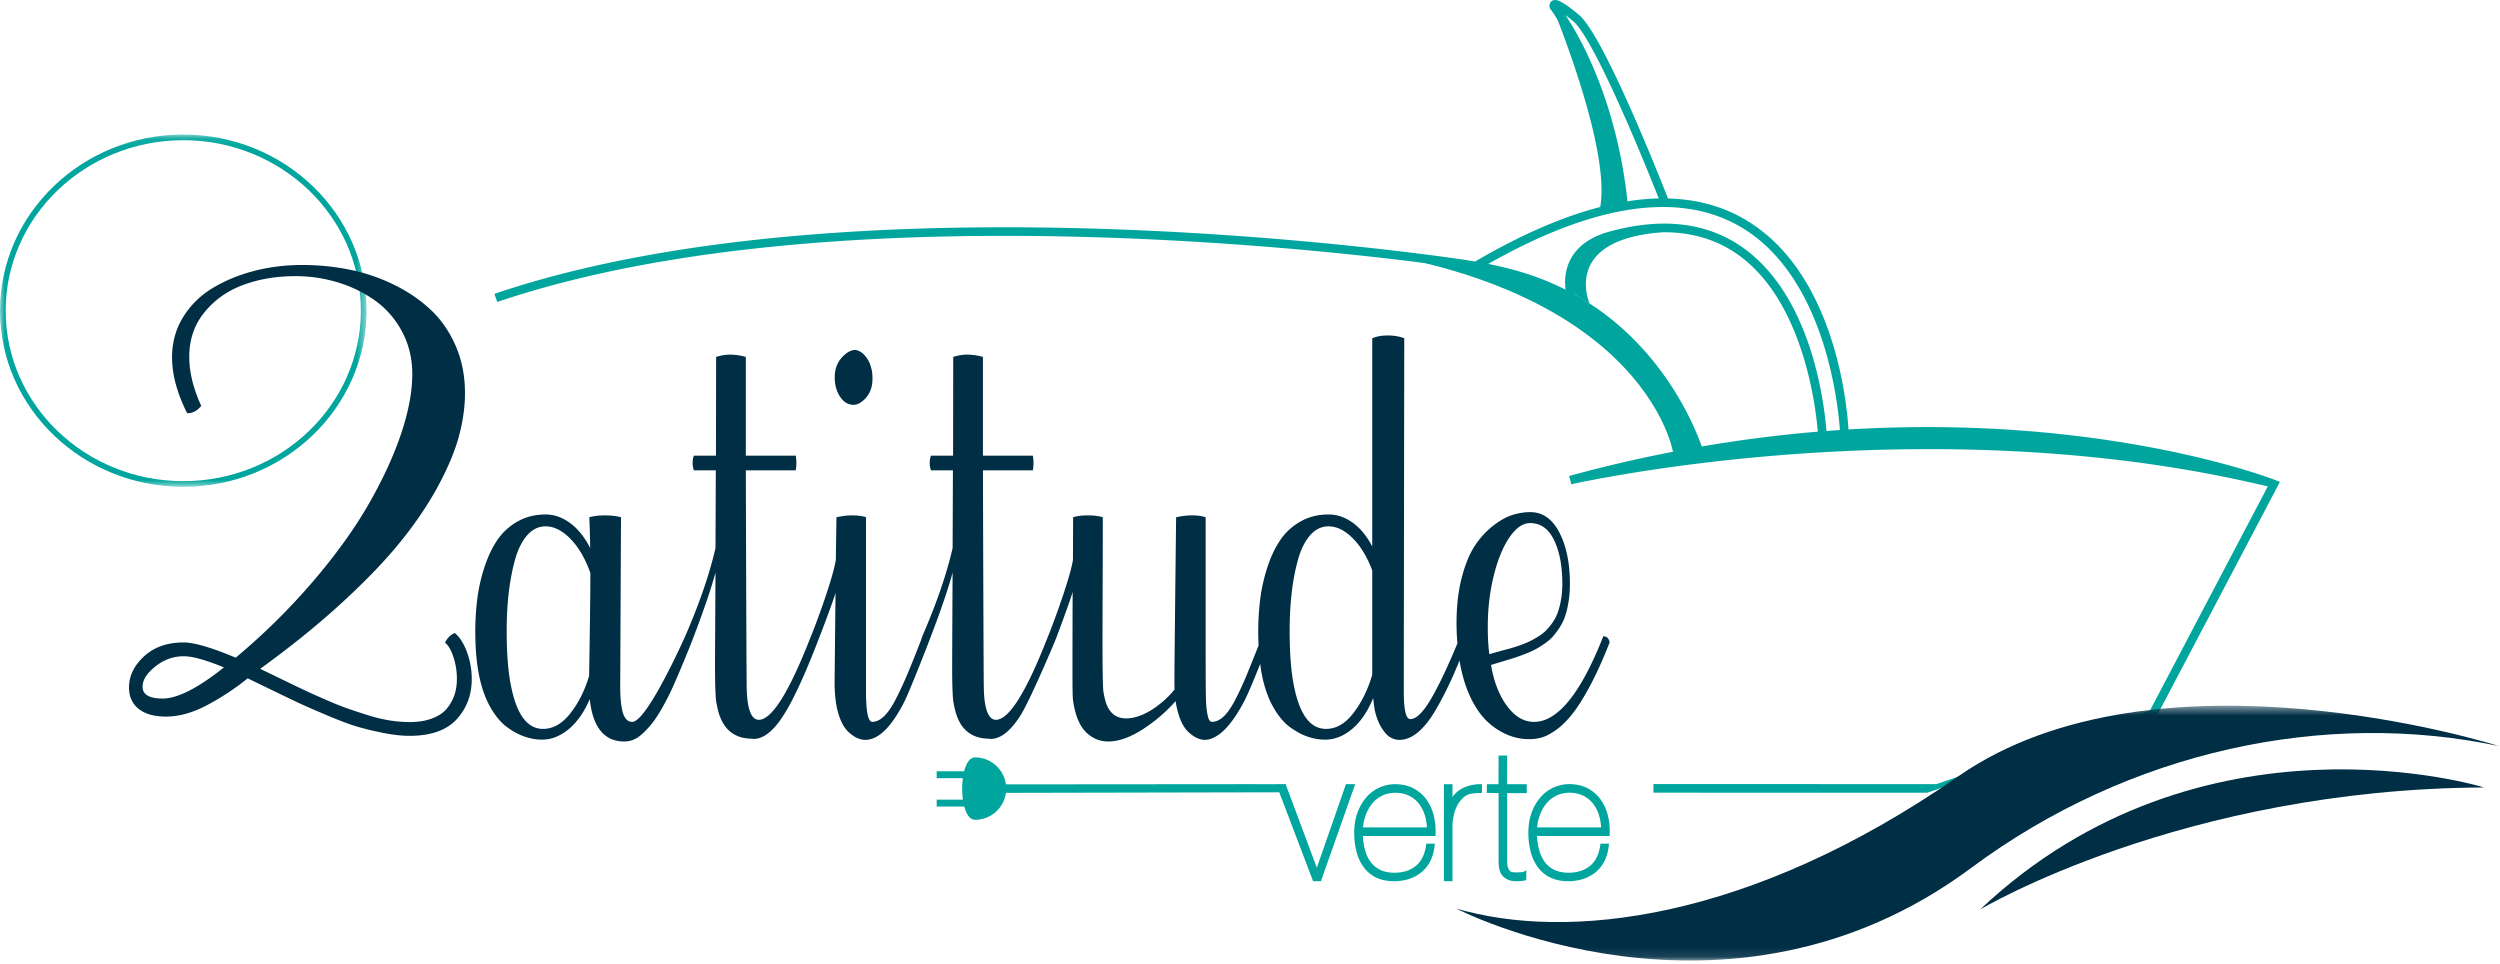 <?xml version="1.0" encoding="UTF-8"?> <svg xmlns="http://www.w3.org/2000/svg" xmlns:xlink="http://www.w3.org/1999/xlink" width="249" height="96"><defs><path id="a" d="M0 0.078L36.506 0.078 36.506 35.166 0 35.166z"></path><path id="c" d="M0.15 0.517L104.086 0.517 104.086 25.895 0.15 25.895z"></path></defs><g fill="none" fill-rule="evenodd"><g transform="translate(0 13.323)"><mask id="b" fill="#fff"><use xlink:href="#a"></use></mask><path d="M18.253.643C8.499.643.564 8.26.564 17.623.564 26.985 8.5 34.6 18.253 34.6c9.753 0 17.688-7.616 17.688-16.978 0-9.363-7.935-16.98-17.688-16.98m0 34.523C8.188 35.166 0 27.296 0 17.623 0 7.948 8.188.078 18.253.078c10.064 0 18.253 7.87 18.253 17.545 0 9.673-8.189 17.543-18.253 17.543" fill="#00A69D" fill-rule="nonzero" mask="url(#b)"></path></g><path d="M85.005 40.317c.422 0 .843-.241 1.263-.721.42-.481.632-1.109.632-1.883 0-.34-.027-.627-.077-.86a5.06 5.06 0 0 0-.223-.72c-.098-.247-.27-.508-.517-.78a1.552 1.552 0 0 0-.862-.5c-.474 0-.938.262-1.394.78-.458.52-.687 1.166-.687 1.941 0 .76.177 1.405.533 1.941.354.533.798.802 1.332.802" fill="#002E45" fill-rule="nonzero"></path><path d="M148.182 62.442c0-1.781.196-3.47.586-5.067.392-1.595.912-2.873 1.563-3.834.652-.96 1.343-1.442 2.073-1.442 1.048 0 1.845.57 2.387 1.71.546 1.137.817 2.583.817 4.332 0 .558-.042 1.074-.124 1.547a8.296 8.296 0 0 1-.308 1.255 4.091 4.091 0 0 1-.514 1.022 6.249 6.249 0 0 1-.65.802 4.153 4.153 0 0 1-.8.629 9.21 9.21 0 0 1-.87.486 9.454 9.454 0 0 1-.977.397 14.22 14.22 0 0 1-.987.314c-.263.067-.606.161-1.033.278-.424.116-.76.212-1.008.29-.102-.76-.155-1.666-.155-2.72zm-11.507 4.764c-.43 1.473-1.053 2.739-1.864 3.8-.812 1.063-1.725 1.593-2.743 1.593-1.52 0-2.568-1.348-3.142-4.045-.319-1.44-.477-3.346-.477-5.718 0-1.3.064-2.531.193-3.696.127-1.16.33-2.264.616-3.31.281-1.046.684-1.876 1.208-2.488.524-.61 1.14-.917 1.849-.917.822 0 1.627.394 2.418 1.185.792.79 1.438 1.859 1.942 3.207v10.389zm-77.999.117c-.43 1.44-1.051 2.68-1.863 3.718-.811 1.037-1.72 1.558-2.727 1.558-1.52 0-2.567-1.348-3.14-4.045-.321-1.44-.48-3.346-.48-5.718 0-1.3.064-2.531.194-3.696.127-1.16.332-2.264.615-3.31.282-1.046.685-1.876 1.209-2.488.524-.61 1.14-.917 1.849-.917.853 0 1.686.423 2.504 1.266.816.845 1.47 1.973 1.963 3.383 0 1.968-.042 5.383-.124 10.249zm101.013-3.95c-2.239 5.685-4.537 8.527-6.9 8.527-1.018 0-1.916-.53-2.697-1.592-.78-1.06-1.31-2.419-1.585-4.08.245-.076.6-.183 1.063-.324l1.108-.336c.279-.084.632-.21 1.064-.373.43-.163.782-.314 1.054-.452.273-.14.59-.328.947-.57.36-.24.654-.484.88-.732.225-.247.46-.554.7-.917.241-.364.432-.756.57-1.174.14-.418.253-.899.339-1.441.086-.542.13-1.131.13-1.768 0-2.044-.348-3.743-1.047-5.101-.699-1.355-1.669-2.032-2.911-2.032-.564 0-1.148.093-1.749.277-.6.187-1.243.543-1.927 1.07a8.283 8.283 0 0 0-1.815 1.977c-.53.787-.97 1.85-1.318 3.183-.349 1.333-.524 2.844-.524 4.53 0 .711.033 1.387.086 2.04-.962 2.312-1.815 4.12-2.56 5.412-.816 1.417-1.526 2.126-2.133 2.126-.432 0-.648-.922-.648-2.767v-1.023l.048-34.14c-.473-.187-1.023-.28-1.648-.28-.606 0-1.121.093-1.541.28v20.73c-.545-1.037-1.197-1.827-1.956-2.37-.762-.543-1.557-.812-2.388-.812-1.06 0-2.003.238-2.835.72a5.932 5.932 0 0 0-2.017 1.881c-.514.776-.938 1.686-1.27 2.731a17.045 17.045 0 0 0-.695 3.127 26.225 26.225 0 0 0-.193 3.231c0 .47.013.919.033 1.356-.456 1.16-.85 2.138-1.173 2.919a32.063 32.063 0 0 1-1.125 2.44c-.39.76-.773 1.321-1.147 1.686-.376.363-.768.554-1.178.568-.226 0-.38-.239-.461-.72-.084-.372-.135-.878-.157-1.522-.02-.643-.03-2.444-.03-5.403V51.518c-.36-.124-.812-.185-1.356-.185-.502 0-1.03.061-1.586.185-.113 9.778-.17 15.216-.17 16.315 0 .389.005.666.016.838a9.362 9.362 0 0 1-2.365 2.08c-.877.534-1.697.801-2.456.801-1.153 0-1.872-.705-2.159-2.115a5.824 5.824 0 0 1-.123-.697c-.02-.2-.037-.705-.053-1.511-.017-.806-.023-2.03-.023-3.673 0-.587.004-2.197.015-4.834.009-2.634.016-5.034.016-7.204-.39-.124-.89-.185-1.495-.185-.585 0-1.073.061-1.462.185l-.017 4.253c-.33 2.107-2.45 7.601-2.479 7.601-2.158 5.548-3.888 8.32-5.193 8.32-.503 0-.851-.48-1.046-1.44-.084-.406-.135-.927-.155-1.57-.021-.642-.05-7.921-.091-21.836h4.973c.082-.48.082-.966 0-1.463h-4.973v-9.831a5.839 5.839 0 0 0-1.557-.232c-.462 0-.93.077-1.402.232l-.015 9.831h-2.204c-.165.465-.165.953 0 1.463h2.188l-.03 7.74c-.597 2.603-1.604 5.532-3.02 8.786.001.008-.08.244-.139.418a110.634 110.634 0 0 1-1.341 3.346c-.378.9-.765 1.729-1.155 2.488-.39.759-.775 1.325-1.155 1.696-.38.372-.776.566-1.185.58-.423 0-.633-1.022-.633-3.068V51.518c-.36-.124-.816-.185-1.371-.185-.493 0-1.017.061-1.572.185l-.061 4.23c-.339 2.186-2.45 7.624-2.48 7.624-2.158 5.548-3.888 8.32-5.193 8.32-.503 0-.853-.48-1.047-1.44-.082-.406-.133-.927-.154-1.57-.02-.642-.05-7.921-.091-21.836h4.975a4.42 4.42 0 0 0 0-1.463h-4.975v-9.831a5.831 5.831 0 0 0-1.556-.232c-.464 0-.932.077-1.403.232l-.016 9.831h-2.202c-.165.465-.165.953 0 1.463h2.187l-.03 7.74c-.597 2.603-1.603 5.532-3.02 8.786.001.008-3.792 8.528-5.269 8.528a.789.789 0 0 1-.639-.313c-.17-.21-.291-.502-.371-.883a8.871 8.871 0 0 1-.153-1.139c-.026-.38-.038-.825-.038-1.336l.077-16.71c-.442-.125-.981-.186-1.617-.186-.587 0-1.1.061-1.54.185.04.792.07 1.814.09 3.068-.553-1.085-1.22-1.913-1.993-2.487-.777-.571-1.59-.858-2.443-.858-1.058 0-2.002.238-2.834.72a5.936 5.936 0 0 0-2.018 1.881c-.513.776-.939 1.686-1.272 2.731a17.125 17.125 0 0 0-.693 3.127 26.025 26.025 0 0 0-.192 3.231c0 1.72.137 3.23.416 4.53.257 1.179.631 2.194 1.124 3.046.494.852 1.04 1.495 1.64 1.929.6.434 1.187.748 1.757.94.57.194 1.142.292 1.718.292.935 0 1.822-.354 2.665-1.058.841-.705 1.535-1.7 2.08-2.986.297 2.82 1.449 4.229 3.45 4.229.422 0 .827-.112 1.217-.337.39-.225.857-.658 1.403-1.301.544-.644 1.16-1.654 1.848-3.033.689-1.379 2.239-5.233 2.235-5.249 1.131-2.938 1.922-5.242 2.371-6.906-.009 1.566-.02 3.35-.03 5.356-.012 2.008-.016 3.313-.016 3.918 0 1.007.01 1.773.031 2.301.02.525.04.886.06 1.08.022.194.068.453.14.778.432 2.077 1.591 3.114 3.481 3.114.021 0 .042.005.063.013.02.007.04.011.06.011.966 0 1.938-.747 2.913-2.244.976-1.494 2.125-3.954 3.45-7.378 0-.004-.001-.007-.003-.01.023.001 1.58-4.082 1.806-4.918l-.092 8.694v.232c0 .913.072 1.736.215 2.463.248 1.162.647 1.995 1.201 2.499.554.503 1.1.756 1.634.756 1.335 0 2.655-1.311 3.959-3.93.503-1.022 2.377-5.814 2.373-5.83 1.132-2.937 1.922-5.24 2.372-6.905a3147.238 3147.238 0 0 0-.045 9.274c0 1.007.01 1.773.03 2.301.02.525.041.886.062 1.08.021.194.066.453.139.778.43 2.077 1.59 3.114 3.48 3.114.022 0 .041.005.063.013.02.007.04.011.06.011.966 0 1.937-.747 2.913-2.244.976-1.494 3.45-7.385 3.448-7.389.023.002 1.538-4.048 1.805-5.008-.01 2.726-.016 5.445-.016 8.156 0 1.224.01 2.004.03 2.337.021.333.078.7.17 1.102.248 1.133.673 1.965 1.279 2.498.605.537 1.299.803 2.08.803 1.018 0 2.142-.393 3.373-1.173a15.847 15.847 0 0 0 3.343-2.848c.01.063.027.164.047.303.021.14.04.24.06.302.248 1.162.645 1.995 1.196 2.499.548.503 1.09.756 1.625.756 1.316-.062 2.644-1.403 3.99-4.022.346-.702.85-1.889 1.505-3.544.06.465.13.915.22 1.336.257 1.178.631 2.193 1.124 3.045.494.852 1.04 1.495 1.64 1.929.601.434 1.187.748 1.758.94.57.194 1.143.292 1.718.292.955 0 1.855-.356 2.703-1.069.847-.713 1.542-1.735 2.088-3.07.05.467.102.861.153 1.187.165.728.399 1.328.702 1.801.302.472.597.787.886.94.286.155.58.235.877.235.646 0 1.284-.272 1.91-.815.627-.542 1.232-1.334 1.818-2.37a36.23 36.23 0 0 0 1.517-2.986c.23-.513.477-1.096.738-1.738.045.27.091.539.148.796.258 1.208.627 2.277 1.11 3.207.482.93 1.032 1.665 1.647 2.208a6.714 6.714 0 0 0 1.941 1.22 5.583 5.583 0 0 0 2.096.407c.451 0 .884-.062 1.3-.185.416-.124.9-.388 1.45-.79.549-.403 1.09-.947 1.617-1.628.528-.681 1.112-1.622 1.75-2.824.635-1.201 1.267-2.606 1.894-4.218-.082-.402-.292-.604-.633-.604zM16.2 69.575c-1.334 0-2-.394-2-1.184 0-.662.425-1.334 1.273-2.01.847-.678 1.792-1.019 2.832-1.019.867 0 2.198.37 4 1.111-2.596 2.068-4.633 3.102-6.105 3.102m29.099-6.53a1.978 1.978 0 0 0-.3.164 1.636 1.636 0 0 0-.207.155c-.044.04-.095.093-.157.165-.06.071-.099.117-.115.141-.018.023-.054.08-.105.166a.778.778 0 0 1-.104.152c.347.285.632.774.857 1.47.225.694.338 1.41.338 2.152 0 .553-.073 1.065-.22 1.537a4.27 4.27 0 0 1-.728 1.36c-.338.436-.827.779-1.468 1.03-.64.252-1.403.38-2.285.38-.626 0-1.274-.052-1.95-.155a14.87 14.87 0 0 1-2.182-.52c-.78-.245-1.464-.469-2.053-.675a32.278 32.278 0 0 1-2.285-.922 81.75 81.75 0 0 1-2.105-.948 208.46 208.46 0 0 1-2.26-1.087c-1.04-.505-1.725-.836-2.054-.995 3.049-2.208 5.765-4.403 8.146-6.589 2.382-2.183 4.33-4.214 5.846-6.092 1.515-1.878 2.76-3.727 3.74-5.55.979-1.82 1.668-3.474 2.067-4.956.398-1.483.596-2.91.596-4.283 0-1.703-.308-3.265-.92-4.685-.616-1.42-1.443-2.618-2.483-3.596-1.039-.978-2.256-1.81-3.65-2.496a18.177 18.177 0 0 0-4.403-1.503 23.85 23.85 0 0 0-4.781-.473c-1.646 0-3.231.197-4.755.59-1.524.395-2.9.964-4.131 1.705a8.685 8.685 0 0 0-2.95 2.898c-.735 1.192-1.101 2.53-1.101 4.01 0 1.72.501 3.574 1.505 5.561h.052c.502 0 .952-.244 1.352-.733-.798-1.719-1.196-3.352-1.196-4.898 0-1.703.503-3.174 1.508-4.413 1.004-1.239 2.294-2.149 3.87-2.734 1.576-.582 3.309-.874 5.197-.874 1.472 0 2.896.213 4.274.639a12.631 12.631 0 0 1 3.715 1.834c1.1.796 1.983 1.826 2.65 3.087.666 1.263 1 2.66 1 4.19 0 1.766-.378 3.764-1.13 5.995-.755 2.235-1.842 4.58-3.26 7.04-1.422 2.462-3.27 5.021-5.547 7.68a65.382 65.382 0 0 1-7.65 7.535c-2.41-1.008-4.133-1.516-5.172-1.516-1.646 0-2.966.463-3.962 1.387-.996.922-1.494 1.951-1.494 3.087 0 .914.32 1.63.96 2.14.642.515 1.551.77 2.73.77 1.315 0 2.705-.394 4.169-1.183a24.945 24.945 0 0 0 3.962-2.627l2.468 1.196c1.35.655 2.299 1.108 2.844 1.36.546.252 1.426.635 2.638 1.148 1.212.512 2.191.878 2.936 1.1.744.22 1.606.428 2.585.626.978.197 1.865.297 2.664.297 2.094 0 3.65-.544 4.662-1.632 1.013-1.09 1.52-2.438 1.52-4.047 0-.9-.157-1.779-.468-2.64-.312-.859-.718-1.5-1.22-1.925" fill="#002E45" fill-rule="nonzero"></path><path d="M100.189 78.122a3.102 3.102 0 0 0-3.071-2.684c-.523 0-.885.578-1.089 1.38h-2.737v.688H95.9a8.179 8.179 0 0 0 .007 2.139h-2.614v.688h2.753c.207.77.563 1.32 1.073 1.32a3.103 3.103 0 0 0 3.07-2.684l27.44-.057.418-.805h-.006c-.018.001-.034.003-.052.003l-.06-.003-3.697-.005m57.682-35.176c-.229-2.916-1.498-13.252-8.14-18.132-3.567-2.622-8.1-3.203-13.471-1.729-1.847.507-3.139 1.414-3.84 2.695-.65 1.185-.625 2.39-.53 3.094-2.312-1.168-4.707-1.972-7.705-2.568 10.426-5.91 18.783-7.207 24.848-3.851 8.654 4.79 9.992 17.768 10.176 20.394-.444.03-.89.063-1.338.097zm-12.419 1.543c-.835-2.362-4.199-10.396-12.571-15.086-.095-.382-.414-1.924.29-3.21.587-1.07 1.701-1.837 3.315-2.28 5.106-1.401 9.39-.866 12.735 1.59 6.274 4.61 7.554 14.723 7.79 17.51-3.69.309-7.55.788-11.559 1.476zm-13.58-42.967c.218.162.476.366.785.621 1.927 1.596 6.552 12.664 8.51 17.641-1.004.021-2.042.117-3.113.286-1.06-9.79-4.589-16.175-6.181-18.548zm70.722 46.318c-.22-.087-16.924-6.59-42.527-5.046-.171-2.775-1.466-16.022-10.616-21.089-2.185-1.21-4.643-1.846-7.362-1.916-1.006-2.568-6.47-16.306-8.886-18.307-1.784-1.477-2.324-1.616-2.689-1.357-.242.171-.267.476-.185.703l.026.07.048.059c.054.065 5.304 7.035 6.668 19.285-4.233.829-8.972 2.771-14.19 5.824a51.001 51.001 0 0 0-.785-.128c-.595-.094-59.864-9.205-96.892 3.347l.275.813c36.827-12.484 95.891-3.405 96.484-3.312 4.083.635 6.907 1.492 9.75 2.959 8.526 4.398 11.986 12.41 12.884 14.895-3.982.71-8.106 1.624-12.355 2.788l.226.827c37.662-10.313 65.531-1.161 69.359.216l-11.733 22.31-21.258 7.338-28.199-.007v.86l27.27.005 22.909-7.73 11.998-22.807.222-.423-.442-.177z" fill="#00A69D" fill-rule="nonzero"></path><path d="M134.241 78.358l-3.06 8.785h-.033l-3.267-8.752a2.567 2.567 0 0 1-.334.024c-.016 0-.03-.002-.045-.003l3.46 9.094h.42l3.23-9.148h-.37z" fill="#00A69D" fill-rule="nonzero"></path><path d="M131.566 87.765h-.783l-3.661-9.625.388.013c.143.005.242-.006.34-.018l.201-.025 3.105 8.316 2.901-8.327h.92l-3.411 9.666zm10.601-6.619a3.818 3.818 0 0 0-.649-1.267 3.069 3.069 0 0 0-1.07-.86c-.427-.21-.922-.315-1.484-.315-.471 0-.913.09-1.323.272-.41.181-.77.445-1.078.791-.31.347-.56.765-.75 1.252a5.282 5.282 0 0 0-.338 1.651h6.911c0-.533-.073-1.041-.219-1.524m-6.48 3.509c.128.505.327.945.597 1.318.27.375.618.67 1.045.886.427.215.95.323 1.568.323.91 0 1.665-.24 2.268-.723.6-.482.974-1.206 1.12-2.172h.337c-.123 1.023-.522 1.814-1.196 2.376-.674.562-1.507.842-2.496.842-.674.013-1.25-.096-1.728-.323a3.054 3.054 0 0 1-1.17-.961 4.28 4.28 0 0 1-.675-1.465 7.169 7.169 0 0 1-.22-1.812c0-.727.107-1.374.321-1.942a4.526 4.526 0 0 1 .843-1.438c.348-.392.753-.69 1.214-.894a3.45 3.45 0 0 1 1.415-.307c.675 0 1.257.13 1.745.392.49.261.888.607 1.197 1.039.309.43.534.924.674 1.48.141.557.2 1.135.177 1.737h-7.248c.011.59.082 1.138.211 1.644" fill="#00A69D" fill-rule="nonzero"></path><path d="M135.754 82.412h6.368a4.934 4.934 0 0 0-.202-1.19 3.577 3.577 0 0 0-.605-1.183 2.826 2.826 0 0 0-.981-.788c-.39-.192-.85-.288-1.37-.288-.432 0-.842.084-1.219.25a2.87 2.87 0 0 0-.989.727 3.853 3.853 0 0 0-.703 1.173c-.151.386-.252.821-.299 1.299m3.077 5.354c-.664 0-1.25-.118-1.74-.35a3.32 3.32 0 0 1-1.268-1.042 4.553 4.553 0 0 1-.716-1.553 7.465 7.465 0 0 1-.228-1.878c0-.755.113-1.439.338-2.032a4.808 4.808 0 0 1 .89-1.52 3.79 3.79 0 0 1 2.824-1.287c.713 0 1.341.142 1.866.422.524.28.956.656 1.285 1.117.326.454.567.983.715 1.568.146.577.208 1.186.185 1.81l-.01.248h-7.229c.024.47.09.914.194 1.321.12.471.307.886.557 1.232.243.338.564.61.952.806.388.196.876.295 1.451.295.846 0 1.554-.225 2.106-.667.545-.438.89-1.114 1.026-2.007l.034-.22h.851l-.035.29c-.131 1.084-.564 1.94-1.288 2.543-.74.618-1.677.907-2.76.904m5.241-.26v-9.143h.337v2.26h.034c.078-.344.205-.667.371-.97.659-1.204 2.275-1.289 2.53-1.288v.36c-.942.026-1.508.128-2.11.892-.283.36-.487.78-.622 1.254a5.308 5.308 0 0 0-.203 1.46v5.175h-.337z" fill="#00A69D" fill-rule="nonzero"></path><path d="M144.668 87.765h-.854v-9.661h.854v1.288c.812-1.268 2.581-1.286 2.676-1.286h.259v.87l-.25.007c-.897.026-1.378.112-1.915.794-.256.324-.45.716-.578 1.165a5.089 5.089 0 0 0-.192 1.388v5.435zm5.186-2.034c0 .343.036.61.11.8.072.188.165.331.278.425a.693.693 0 0 0 .37.168c.135.02.27.027.405.027.168 0 .685-.029.741-.053v.355c-.245.053-.567.053-.825.053-.394 0-.728-.121-1.003-.363-.276-.242-.413-.69-.413-1.34v-7.066l-1.174-.018.008-.354h1.158l.008-2.858h.337l-.008 2.858h1.956l.007.372h-1.955v6.994z" fill="#00A69D" fill-rule="nonzero"></path><path d="M150.933 87.765c-.458 0-.853-.144-1.174-.428-.337-.295-.5-.798-.5-1.535v-6.809l-1.18-.02.019-.867h1.153l.008-2.858h.854l-.008 2.858h1.95l.018.89h-1.96v6.735c0 .31.03.547.092.705a.782.782 0 0 0 .203.322.453.453 0 0 0 .237.11c.125.017.249.024.372.024.17 0 .597-.026.67-.042l.36-.153-.03.401v.563l-.204.045c-.272.06-.61.06-.88.06m8.58-6.624a3.816 3.816 0 0 0-.649-1.267 3.079 3.079 0 0 0-1.07-.861c-.428-.21-.923-.316-1.484-.316-.472 0-.913.091-1.323.273a3.13 3.13 0 0 0-1.079.792 4.08 4.08 0 0 0-.75 1.253 5.315 5.315 0 0 0-.338 1.652h6.912c0-.534-.073-1.042-.22-1.526m-6.48 3.51c.129.506.328.946.598 1.32.27.375.617.67 1.045.886.427.216.95.324 1.567.324.91 0 1.666-.241 2.268-.724.601-.482.975-1.207 1.12-2.172h.338c-.123 1.022-.523 1.814-1.197 2.377-.674.562-1.506.842-2.495.842-.674.013-1.25-.096-1.728-.323a3.043 3.043 0 0 1-1.171-.962 4.261 4.261 0 0 1-.674-1.466 7.171 7.171 0 0 1-.22-1.813c0-.727.107-1.375.32-1.943a4.547 4.547 0 0 1 .843-1.44 3.523 3.523 0 0 1 2.63-1.2c.675 0 1.256.13 1.745.391.49.262.888.608 1.196 1.04.31.432.534.925.675 1.482.14.557.2 1.135.177 1.737h-7.249c.012.59.082 1.14.212 1.645" fill="#00A69D" fill-rule="nonzero"></path><path d="M153.1 82.409h6.367a4.943 4.943 0 0 0-.201-1.192 3.604 3.604 0 0 0-.605-1.183 2.826 2.826 0 0 0-.982-.787c-.388-.193-.85-.29-1.37-.29-.433 0-.843.084-1.218.25-.374.166-.707.41-.99.728a3.859 3.859 0 0 0-.702 1.174 4.897 4.897 0 0 0-.3 1.3m3.077 5.357c-.665 0-1.25-.118-1.739-.35a3.317 3.317 0 0 1-1.269-1.043 4.541 4.541 0 0 1-.716-1.554 7.465 7.465 0 0 1-.227-1.879c0-.754.113-1.439.337-2.033a4.819 4.819 0 0 1 .892-1.52 3.785 3.785 0 0 1 2.822-1.288c.714 0 1.343.142 1.867.421.524.281.956.658 1.284 1.118.326.454.567.983.715 1.57.146.578.209 1.187.185 1.81l-.01.249h-7.229c.024.47.09.914.194 1.322.12.47.308.886.558 1.232.244.339.564.61.951.807.388.195.876.295 1.451.295.846 0 1.555-.225 2.106-.667.546-.438.892-1.114 1.027-2.008l.032-.22h.853l-.035.29c-.131 1.084-.565 1.94-1.288 2.544-.742.618-1.695.912-2.76.904m.333-39.53s35.13-8.02 69.36.215c0 0-28.883-12.154-69.36-.216m1.811-18.009s-2.843-6.396 7.322-7.094c0 0-11.029-.597-8.72 6.251l1.398.843zM154.437.225s6.035 14.37 4.942 20.392h2.068s-.09-9.765-7.01-20.392" fill="#00A69D" fill-rule="nonzero"></path><path d="M166.627 44.994s-3.476-20.883-46.041-21.137c0 0 33.333.874 39.218 7.915 0 0 7.215 5.749 9.572 13.222h-2.749z" fill="#00A69D" fill-rule="nonzero"></path><path d="M247.42 78.431s-28.088-8.707-50.204 12.157c0 0 20.066-12.01 50.203-12.157" fill="#002E45" fill-rule="nonzero"></path><g transform="translate(144.832 69.774)"><mask id="d" fill="#fff"><use xlink:href="#c"></use></mask><path d="M104.086 4.539S70.087-6.266 50.217 7.543C29.421 21.997 11.205 23.988.15 20.692c0 0 27.038 14.047 51.345-4.02C67.26 4.955 86.788.867 104.085 4.54" fill="#002E45" fill-rule="nonzero" mask="url(#d)"></path></g></g></svg> 